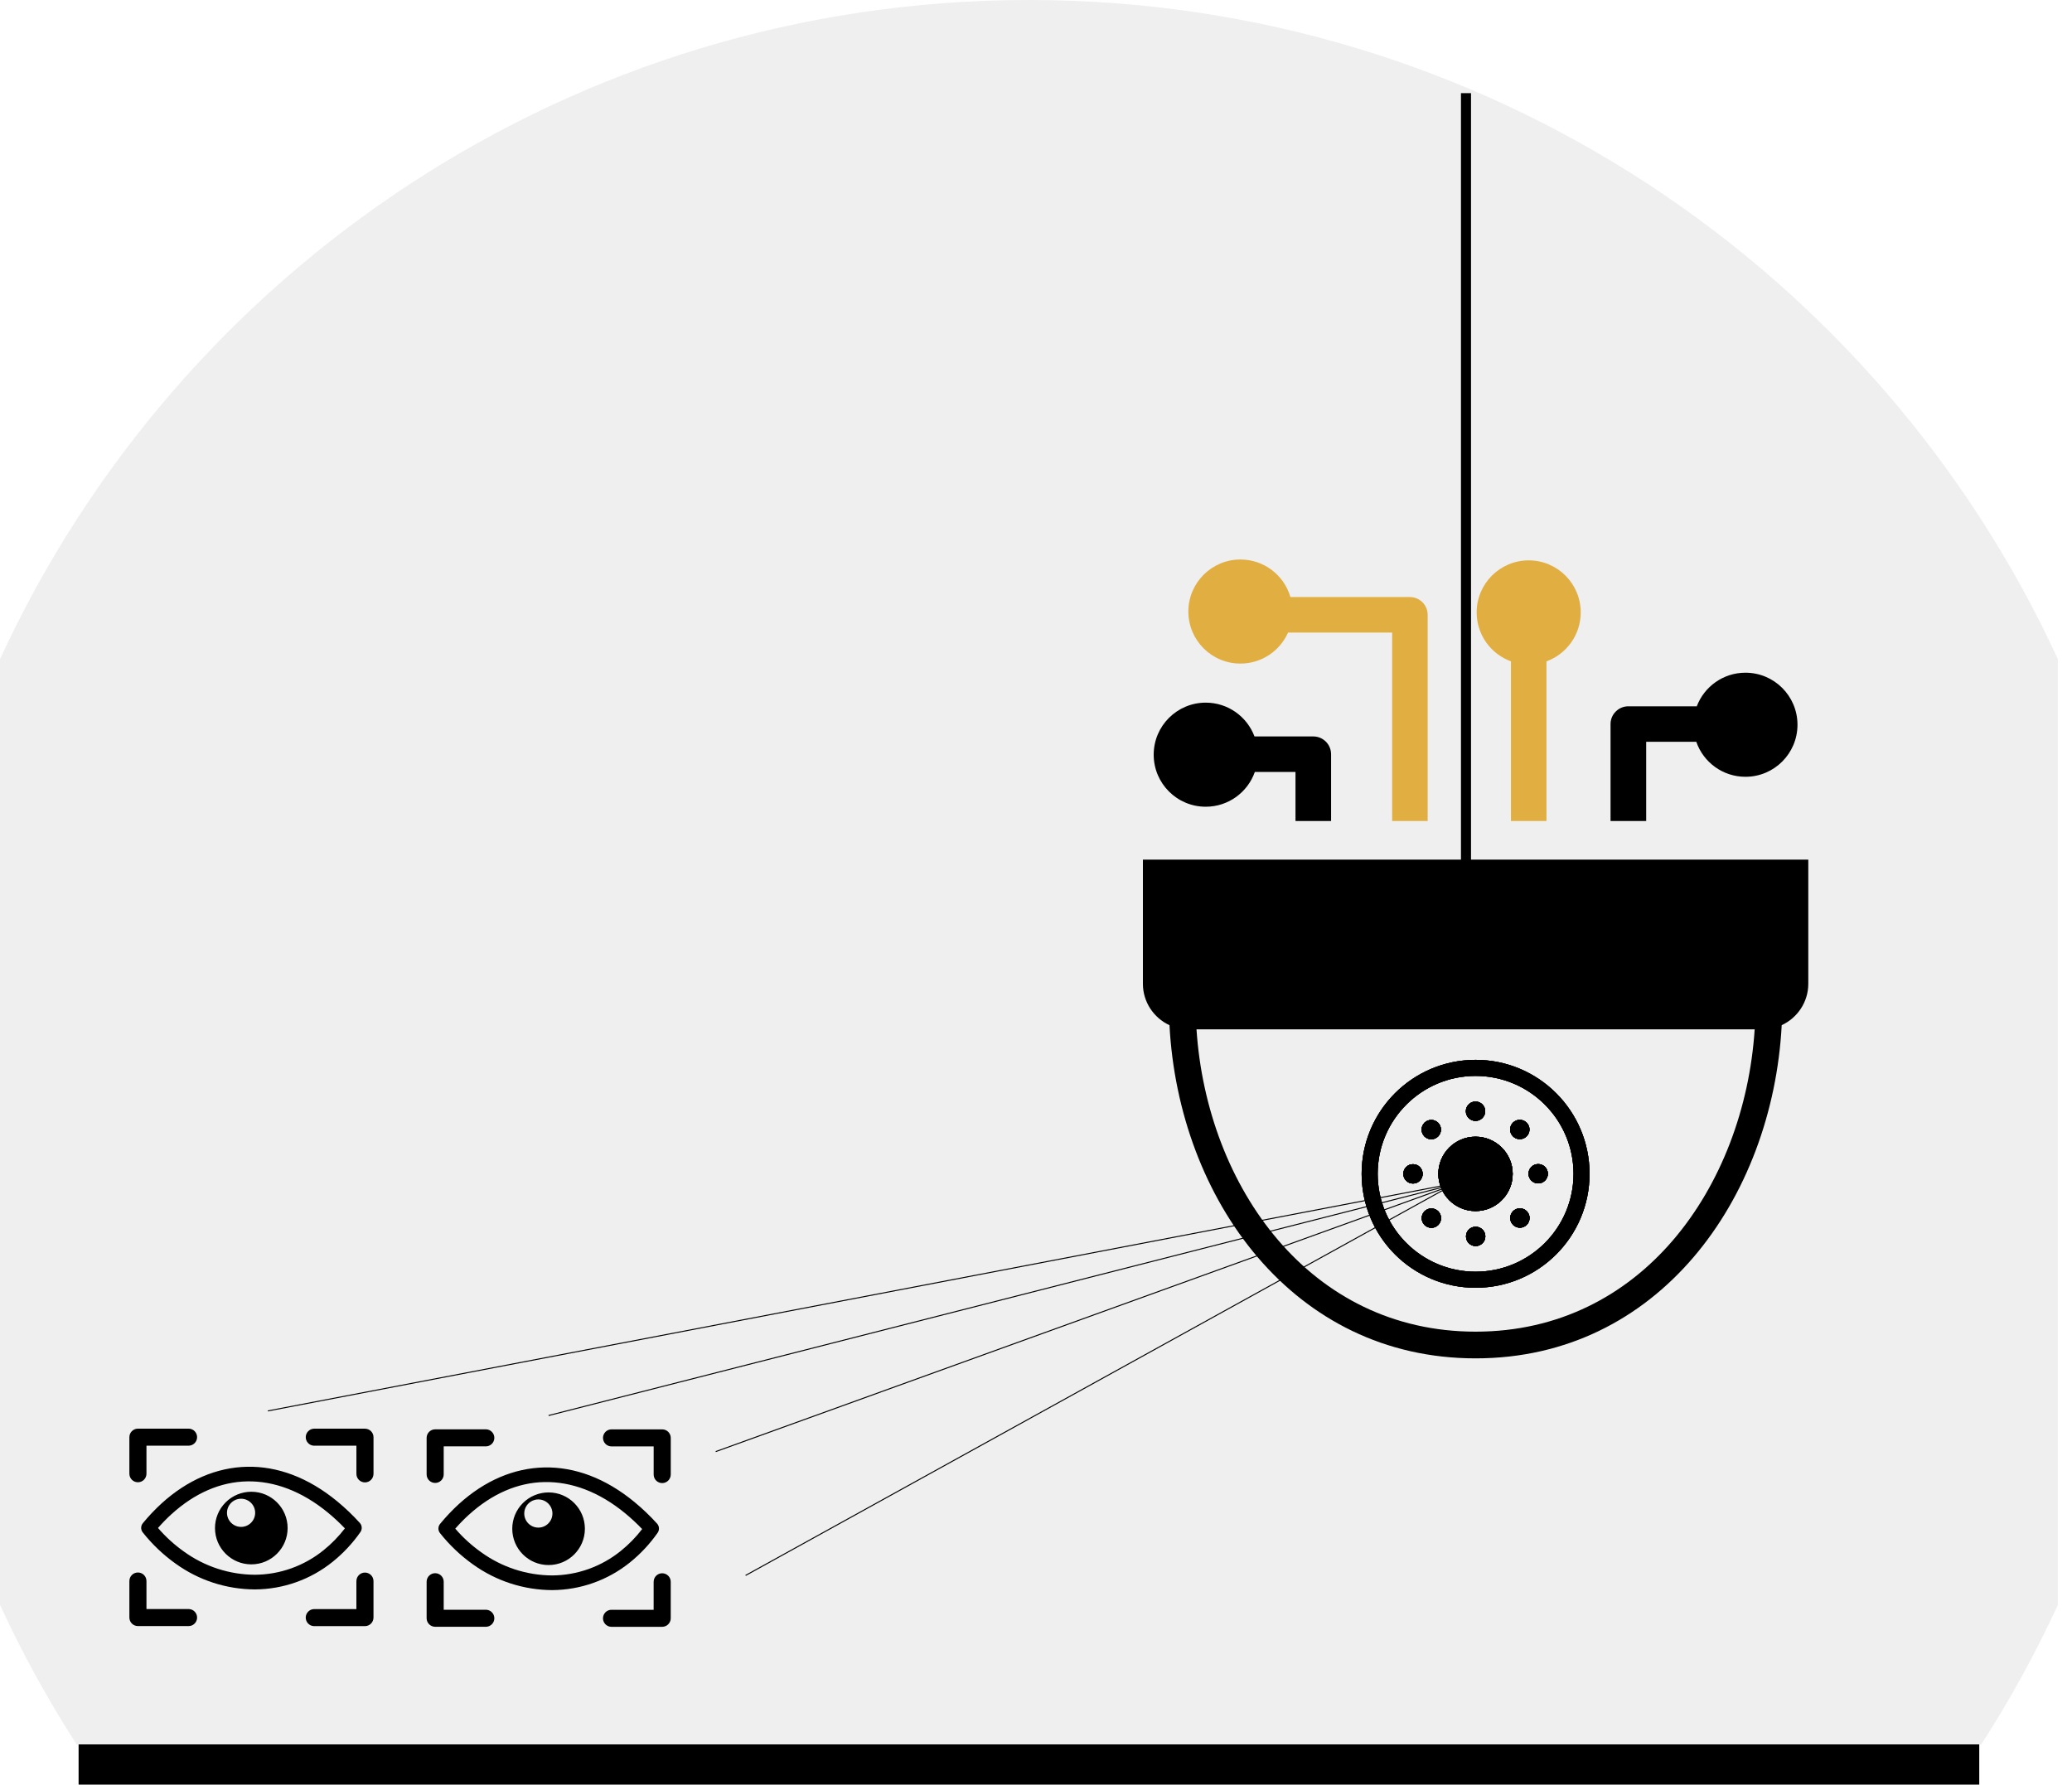 <svg xmlns="http://www.w3.org/2000/svg" id="Layer_2" data-name="Layer 2" viewBox="0 0 1031.03 888.14"><g id="Layer_1-2" data-name="Layer 1"><g><path d="M1024,328.03v470.65c-11.1,24.12-23.86,47.32-38.13,69.46H38.13c-14.27-22.14-27.03-45.34-38.13-69.46v-470.65C89.14,134.41,284.87,0,512,0s422.86,134.41,512,328.03Z" fill="#c4c4c4" opacity=".27"></path><rect x="39.11" y="868.14" width="945.77" height="20"></rect><path d="M844.07,369.15h-24.93v39.44h-17.73v-48.25c0-2.43.99-4.65,2.6-6.24,1.6-1.61,3.8-2.6,6.24-2.6h34.07c3.71-9.77,13.15-16.72,24.22-16.72,14.3,0,25.89,11.6,25.89,25.9s-11.59,25.9-25.89,25.9c-11.33,0-20.97-7.28-24.47-17.43Z"></path><path d="M715.61,565.57c-1.88,1.88-4.93,1.88-6.8,0-1.89-1.88-1.89-4.94,0-6.81,1.87-1.88,4.92-1.88,6.8,0,1.88,1.87,1.88,4.93,0,6.81Z"></path><path d="M707.92,584.2c0,2.66-2.15,4.81-4.81,4.81s-4.82-2.15-4.82-4.81,2.16-4.82,4.82-4.82,4.81,2.16,4.81,4.82Z"></path><circle cx="712.26" cy="606.22" r="4.82"></circle><path d="M739.11,615.31c0,2.66-2.16,4.82-4.82,4.82s-4.81-2.16-4.81-4.82,2.15-4.81,4.81-4.81,4.82,2.15,4.82,4.81Z"></path><path d="M759.71,609.57c-1.88,1.88-4.93,1.88-6.81,0-1.88-1.87-1.88-4.93,0-6.81,1.88-1.88,4.93-1.88,6.81,0,1.88,1.88,1.88,4.94,0,6.81Z"></path><path d="M770.22,584.13c0,2.66-2.15,4.81-4.81,4.81h-.01c-2.66,0-4.81-2.15-4.81-4.81s2.15-4.81,4.81-4.81,4.82,2.15,4.82,4.81Z"></path><path d="M759.66,565.52c-1.87,1.88-4.93,1.88-6.81,0-1.87-1.88-1.87-4.93,0-6.81,1.88-1.88,4.94-1.88,6.81,0,1.88,1.88,1.88,4.93,0,6.81Z"></path><path d="M739.04,553.02c0,2.66-2.16,4.81-4.82,4.81s-4.81-2.15-4.81-4.81,2.15-4.82,4.81-4.82,4.82,2.16,4.82,4.82Z"></path><path d="M752.72,584.2c0,10.22-8.28,18.51-18.5,18.51s-18.5-8.29-18.5-18.51,8.29-18.5,18.5-18.5,18.5,8.29,18.5,18.5Z"></path><path d="M707.92,584.2c0,2.66-2.15,4.81-4.81,4.81s-4.82-2.15-4.82-4.81,2.16-4.82,4.82-4.82,4.81,2.16,4.81,4.82Z"></path><path d="M708.81,565.57c-1.89-1.88-1.89-4.94,0-6.81,1.87-1.88,4.92-1.88,6.8,0,1.88,1.87,1.88,4.93,0,6.81-1.88,1.88-4.93,1.88-6.8,0Z"></path><circle cx="712.26" cy="606.22" r="4.82"></circle><path d="M729.41,553.02c0-2.66,2.15-4.82,4.81-4.82s4.82,2.16,4.82,4.82-2.16,4.81-4.82,4.81-4.81-2.15-4.81-4.81Z"></path><path d="M739.11,615.31c0,2.66-2.16,4.82-4.82,4.82s-4.81-2.16-4.81-4.82,2.15-4.81,4.81-4.81,4.82,2.15,4.82,4.81Z"></path><path d="M752.72,584.2c0,10.22-8.28,18.51-18.5,18.51s-18.5-8.29-18.5-18.51,8.29-18.5,18.5-18.5,18.5,8.29,18.5,18.5Z"></path><path d="M752.85,565.52c-1.87-1.88-1.87-4.93,0-6.81,1.88-1.88,4.94-1.88,6.81,0,1.88,1.88,1.88,4.93,0,6.81-1.87,1.88-4.93,1.88-6.81,0Z"></path><path d="M759.71,602.76c1.88,1.88,1.88,4.94,0,6.81-1.88,1.88-4.93,1.88-6.81,0-1.88-1.87-1.88-4.93,0-6.81,1.88-1.88,4.93-1.88,6.81,0Z"></path><path d="M770.22,584.13c0,2.66-2.15,4.81-4.81,4.81h-.01c-2.66,0-4.81-2.15-4.81-4.81s2.15-4.81,4.81-4.81,4.82,2.15,4.82,4.81Z"></path><path d="M774.36,544.06c-10.26-10.26-24.44-16.61-40.1-16.61s-29.85,6.35-40.11,16.61c-10.25,10.26-16.6,24.44-16.6,40.1s6.35,29.85,16.6,40.11c10.26,10.26,24.45,16.61,40.11,16.61s29.84-6.35,40.1-16.61c10.26-10.26,16.61-24.44,16.61-40.11s-6.35-29.84-16.61-40.1ZM768.71,618.61c-8.82,8.81-21,14.27-34.45,14.27s-25.63-5.46-34.45-14.27c-8.81-8.81-14.27-20.99-14.27-34.45s5.46-25.63,14.27-34.44c8.82-8.82,21-14.27,34.45-14.27s25.63,5.45,34.45,14.27c8.81,8.81,14.27,20.99,14.27,34.44s-5.46,25.64-14.27,34.45Z"></path><path d="M707.92,584.2c0,2.66-2.15,4.81-4.81,4.81s-4.82-2.15-4.82-4.81,2.16-4.82,4.82-4.82,4.81,2.16,4.81,4.82Z"></path><path d="M708.81,565.57c-1.89-1.88-1.89-4.94,0-6.81,1.87-1.88,4.92-1.88,6.8,0,1.88,1.87,1.88,4.93,0,6.81-1.88,1.88-4.93,1.88-6.8,0Z"></path><circle cx="712.26" cy="606.22" r="4.82"></circle><path d="M729.41,553.02c0-2.66,2.15-4.82,4.81-4.82s4.82,2.16,4.82,4.82-2.16,4.81-4.82,4.81-4.81-2.15-4.81-4.81Z"></path><path d="M739.11,615.31c0,2.66-2.16,4.82-4.82,4.82s-4.81-2.16-4.81-4.82,2.15-4.81,4.81-4.81,4.82,2.15,4.82,4.81Z"></path><path d="M752.72,584.2c0,10.22-8.28,18.51-18.5,18.51s-18.5-8.29-18.5-18.51,8.29-18.5,18.5-18.5,18.5,8.29,18.5,18.5Z"></path><path d="M752.85,565.52c-1.87-1.88-1.87-4.93,0-6.81,1.88-1.88,4.94-1.88,6.81,0,1.88,1.88,1.88,4.93,0,6.81-1.87,1.88-4.93,1.88-6.81,0Z"></path><path d="M759.71,602.76c1.88,1.88,1.88,4.94,0,6.81-1.88,1.88-4.93,1.88-6.81,0-1.88-1.87-1.88-4.93,0-6.81,1.88-1.88,4.93-1.88,6.81,0Z"></path><path d="M770.22,584.13c0,2.66-2.15,4.81-4.81,4.81h-.01c-2.66,0-4.81-2.15-4.81-4.81s2.15-4.81,4.81-4.81,4.82,2.15,4.82,4.81Z"></path><path d="M707.92,584.2c0,2.66-2.15,4.81-4.81,4.81s-4.82-2.15-4.82-4.81,2.16-4.82,4.82-4.82,4.81,2.16,4.81,4.82Z"></path><path d="M708.81,565.57c-1.89-1.88-1.89-4.94,0-6.81,1.87-1.88,4.92-1.88,6.8,0,1.88,1.87,1.88,4.93,0,6.81-1.88,1.88-4.93,1.88-6.8,0Z"></path><circle cx="712.26" cy="606.22" r="4.82"></circle><path d="M729.41,553.02c0-2.66,2.15-4.82,4.81-4.82s4.82,2.16,4.82,4.82-2.16,4.81-4.82,4.81-4.81-2.15-4.81-4.81Z"></path><path d="M739.11,615.31c0,2.66-2.16,4.82-4.82,4.82s-4.81-2.16-4.81-4.82,2.15-4.81,4.81-4.81,4.82,2.15,4.82,4.81Z"></path><path d="M752.72,584.2c0,10.22-8.28,18.51-18.5,18.51s-18.5-8.29-18.5-18.51,8.29-18.5,18.5-18.5,18.5,8.29,18.5,18.5Z"></path><path d="M752.85,565.52c-1.87-1.88-1.87-4.93,0-6.81,1.88-1.88,4.94-1.88,6.81,0,1.88,1.88,1.88,4.93,0,6.81-1.87,1.88-4.93,1.88-6.81,0Z"></path><path d="M759.71,602.76c1.88,1.88,1.88,4.94,0,6.81-1.88,1.88-4.93,1.88-6.81,0-1.88-1.87-1.88-4.93,0-6.81,1.88-1.88,4.93-1.88,6.81,0Z"></path><path d="M770.22,584.13c0,2.66-2.15,4.81-4.81,4.81h-.01c-2.66,0-4.81-2.15-4.81-4.81s2.15-4.81,4.81-4.81,4.82,2.15,4.82,4.81Z"></path><path d="M774.36,544.06c-10.26-10.26-24.44-16.61-40.1-16.61s-29.85,6.35-40.11,16.61c-10.25,10.26-16.6,24.44-16.6,40.1s6.35,29.85,16.6,40.11c10.26,10.26,24.45,16.61,40.11,16.61s29.84-6.35,40.1-16.61c10.26-10.26,16.61-24.44,16.61-40.11s-6.35-29.84-16.61-40.1ZM768.71,618.61c-8.82,8.81-21,14.27-34.45,14.27s-25.63-5.46-34.45-14.27c-8.81-8.81-14.27-20.99-14.27-34.45s5.46-25.63,14.27-34.44c8.82-8.82,21-14.27,34.45-14.27s25.63,5.45,34.45,14.27c8.81,8.81,14.27,20.99,14.27,34.44s-5.46,25.64-14.27,34.45Z"></path><path d="M568.71,427.8v61.8c0,9.11,5.44,17,13.23,20.6,2.26,42.94,17.58,84.8,44.06,115.68,26.03,30.35,62.71,50.13,108.26,50.13s82.23-19.78,108.25-50.13c26.49-30.88,41.81-72.75,44.07-115.69,7.79-3.6,13.23-11.49,13.23-20.6v-61.79h-331.1ZM832.44,617.26c-23.6,27.52-56.86,45.46-98.18,45.46s-74.58-17.94-98.18-45.46c-23.98-27.98-38.11-65.84-40.7-104.98h277.75c-2.58,39.14-16.71,77-40.69,104.98Z"></path><path d="M707.92,584.2c0,2.66-2.15,4.81-4.81,4.81s-4.82-2.15-4.82-4.81,2.16-4.82,4.82-4.82,4.81,2.16,4.81,4.82Z"></path><path d="M708.81,565.57c-1.89-1.88-1.89-4.94,0-6.81,1.87-1.88,4.92-1.88,6.8,0,1.88,1.87,1.88,4.93,0,6.81-1.88,1.88-4.93,1.88-6.8,0Z"></path><circle cx="712.26" cy="606.22" r="4.82"></circle><path d="M729.41,553.02c0-2.66,2.15-4.82,4.81-4.82s4.82,2.16,4.82,4.82-2.16,4.81-4.82,4.81-4.81-2.15-4.81-4.81Z"></path><path d="M739.11,615.31c0,2.66-2.16,4.82-4.82,4.82s-4.81-2.16-4.81-4.82,2.15-4.81,4.81-4.81,4.82,2.15,4.82,4.81Z"></path><path d="M752.72,584.2c0,10.22-8.28,18.51-18.5,18.51s-18.5-8.29-18.5-18.51,8.29-18.5,18.5-18.5,18.5,8.29,18.5,18.5Z"></path><path d="M752.85,565.52c-1.87-1.88-1.87-4.93,0-6.81,1.88-1.88,4.94-1.88,6.81,0,1.88,1.88,1.88,4.93,0,6.81-1.87,1.88-4.93,1.88-6.81,0Z"></path><path d="M759.71,602.76c1.88,1.88,1.88,4.94,0,6.81-1.88,1.88-4.93,1.88-6.81,0-1.88-1.87-1.88-4.93,0-6.81,1.88-1.88,4.93-1.88,6.81,0Z"></path><path d="M770.22,584.13c0,2.66-2.15,4.81-4.81,4.81h-.01c-2.66,0-4.81-2.15-4.81-4.81s2.15-4.81,4.81-4.81,4.82,2.15,4.82,4.81Z"></path><path d="M774.36,544.06c-10.26-10.26-24.44-16.61-40.1-16.61s-29.85,6.35-40.11,16.61c-10.25,10.26-16.6,24.44-16.6,40.1s6.35,29.85,16.6,40.11c10.26,10.26,24.45,16.61,40.11,16.61s29.84-6.35,40.1-16.61c10.26-10.26,16.61-24.44,16.61-40.11s-6.35-29.84-16.61-40.1ZM768.71,618.61c-8.82,8.81-21,14.27-34.45,14.27s-25.63-5.46-34.45-14.27c-8.81-8.81-14.27-20.99-14.27-34.45s5.46-25.63,14.27-34.44c8.82-8.82,21-14.27,34.45-14.27s25.63,5.45,34.45,14.27c8.81,8.81,14.27,20.99,14.27,34.44s-5.46,25.64-14.27,34.45Z"></path><path d="M662.35,375.34v33.25h-17.71v-24.42h-20.23c-3.54,10.08-13.14,17.31-24.43,17.31-14.3,0-25.9-11.6-25.9-25.9s11.6-25.9,25.9-25.9c11.11,0,20.57,7,24.26,16.82h29.27c2.44,0,4.64.99,6.24,2.59,1.66,1.66,2.6,3.91,2.6,6.26Z"></path><path d="M617.23,278.45c-14.3,0-25.9,11.59-25.9,25.9s11.6,25.89,25.9,25.89c10.59,0,19.69-6.35,23.71-15.44h51.79v93.8h17.68v-102.62c0-2.43-.99-4.65-2.6-6.25-1.6-1.6-3.81-2.59-6.24-2.59h-59.46c-3.12-10.8-13.07-18.69-24.88-18.69Z" fill="#e1ae42"></path><path d="M760.69,278.88c-14.31,0-25.9,11.6-25.9,25.9,0,11.2,7.1,20.74,17.06,24.35v79.46h17.67v-79.46c9.95-3.61,17.05-13.16,17.05-24.35,0-14.3-11.59-25.9-25.89-25.9Z" fill="#e1ae42"></path><path d="M125.05,742.39c9.98,0,18.07,8.09,18.07,18.07,0,9.98-8.09,18.07-18.07,18.07-9.98,0-18.07-8.09-18.07-18.07,0-4.79,1.9-9.39,5.29-12.77,3.39-3.4,7.99-5.3,12.78-5.3ZM177.35,786.87c0-2.35,1.9-4.25,4.25-4.25s4.25,1.9,4.25,4.25h0v18.14c0,2.35-1.9,4.26-4.25,4.26h-25.43c-2.34-.11-4.14-2.1-4.03-4.44.11-2.18,1.85-3.93,4.03-4.03h21.17v-13.96.04ZM185.85,733.49c0,2.35-1.9,4.25-4.25,4.25s-4.25-1.9-4.25-4.25h0v-14.01h-21.17c-2.34-.11-4.14-2.1-4.03-4.44.11-2.18,1.85-3.93,4.03-4.03h25.43c2.35,0,4.25,1.91,4.25,4.25v18.23ZM72.88,733.42c0,2.35-1.9,4.25-4.25,4.25-2.35,0-4.25-1.9-4.25-4.25v-18.18c0-2.35,1.91-4.25,4.25-4.25h25.41c2.34.11,4.14,2.1,4.03,4.44-.11,2.18-1.85,3.93-4.03,4.03h-21.16v13.96ZM64.38,786.83c0-2.35,1.9-4.25,4.25-4.25,2.35,0,4.25,1.9,4.25,4.25h0v13.94h21.16c2.34.11,4.14,2.1,4.03,4.44-.11,2.18-1.85,3.93-4.03,4.03h-25.41c-2.34,0-4.24-1.9-4.25-4.24v-18.17ZM71.22,757.88c2.84-3.44,5.91-6.68,9.19-9.69,12.85-11.67,27.41-17.91,42.51-18.23,15.1-.32,30.43,5.29,44.93,17.25,3.98,3.29,7.73,6.87,11.2,10.7,1.16,1.28,1.27,3.21.25,4.61-3.87,5.53-8.5,10.48-13.75,14.71-10.95,8.84-24.58,13.69-38.65,13.77-14.2-.04-28.03-4.54-39.54-12.85-6.14-4.38-11.64-9.61-16.32-15.52-1.13-1.41-1.05-3.43.19-4.75ZM85.31,753.57c-2.36,2.16-4.59,4.44-6.69,6.85,3.82,4.43,8.17,8.39,12.94,11.77,10.28,7.43,22.62,11.45,35.3,11.51,12.44-.08,24.48-4.38,34.15-12.21,3.96-3.19,7.52-6.84,10.61-10.87-2.64-2.76-5.45-5.37-8.39-7.8-13.12-10.81-26.89-15.82-40.19-15.59-13.31.23-26.22,5.86-37.72,16.34ZM119.96,745.87c3.87,0,7.01,3.14,7.01,7.01s-3.14,7.01-7.01,7.01-7.01-3.14-7.01-7.01c0-3.87,3.14-7,7.01-7.01Z" fill-rule="evenodd"></path><path d="M272.97,742.73c9.98,0,18.07,8.09,18.07,18.07,0,9.98-8.09,18.07-18.07,18.07-9.98,0-18.07-8.09-18.07-18.07,0-4.79,1.9-9.39,5.29-12.77,3.39-3.4,7.99-5.3,12.78-5.3ZM325.26,787.21c0-2.35,1.9-4.25,4.25-4.25s4.25,1.9,4.25,4.25h0v18.14c0,2.35-1.9,4.26-4.25,4.26h-25.43c-2.34-.11-4.14-2.1-4.03-4.44.11-2.18,1.85-3.93,4.03-4.03h21.17v-13.96.04ZM333.76,733.83c0,2.35-1.9,4.25-4.25,4.25s-4.25-1.9-4.25-4.25h0v-14.01h-21.17c-2.34-.11-4.14-2.1-4.03-4.44.11-2.18,1.85-3.93,4.03-4.03h25.43c2.35,0,4.25,1.91,4.25,4.25v18.23ZM220.79,733.76c0,2.35-1.9,4.25-4.25,4.25-2.35,0-4.25-1.9-4.25-4.25v-18.18c0-2.35,1.91-4.25,4.25-4.25h25.41c2.34.11,4.14,2.1,4.03,4.44-.11,2.18-1.85,3.93-4.03,4.03h-21.16v13.96ZM212.29,787.18c0-2.35,1.9-4.25,4.25-4.25,2.35,0,4.25,1.9,4.25,4.25h0v13.94h21.16c2.34.11,4.14,2.1,4.03,4.44-.11,2.18-1.85,3.93-4.03,4.03h-25.41c-2.34,0-4.24-1.9-4.25-4.24v-18.17ZM219.13,758.22c2.84-3.44,5.91-6.68,9.19-9.69,12.85-11.67,27.41-17.91,42.51-18.23,15.1-.32,30.43,5.29,44.93,17.25,3.98,3.29,7.73,6.87,11.2,10.7,1.16,1.28,1.27,3.21.25,4.61-3.87,5.53-8.5,10.48-13.75,14.71-10.95,8.84-24.58,13.69-38.65,13.77-14.2-.04-28.03-4.54-39.54-12.85-6.14-4.38-11.64-9.61-16.32-15.52-1.13-1.41-1.05-3.43.19-4.75ZM233.23,753.91c-2.36,2.16-4.59,4.44-6.69,6.85,3.82,4.43,8.17,8.39,12.94,11.77,10.28,7.43,22.62,11.45,35.3,11.51,12.44-.08,24.48-4.38,34.15-12.21,3.96-3.19,7.52-6.84,10.61-10.87-2.64-2.76-5.45-5.37-8.39-7.8-13.12-10.81-26.89-15.82-40.19-15.59-13.31.23-26.22,5.86-37.72,16.34ZM267.88,746.22c3.87,0,7.01,3.14,7.01,7.01s-3.14,7.01-7.01,7.01-7.01-3.14-7.01-7.01c0-3.87,3.14-7,7.01-7.01Z" fill-rule="evenodd"></path><line x1="729.48" y1="46.36" x2="729.48" y2="444.41" fill="none" stroke="#000" stroke-miterlimit="10" stroke-width="5"></line><line x1="723.47" y1="589.01" x2="133.28" y2="702.17" fill="none" stroke="#000" stroke-miterlimit="10" stroke-width=".5"></line><line x1="272.97" y1="704.46" x2="722.09" y2="589.76" fill="none" stroke="#000" stroke-miterlimit="10" stroke-width=".5"></line><line x1="356.14" y1="722.41" x2="722.17" y2="590.04" fill="none" stroke="#000" stroke-miterlimit="10" stroke-width=".5"></line><line x1="371" y1="784.04" x2="722.42" y2="589.9" fill="none" stroke="#000" stroke-miterlimit="10" stroke-width=".5"></line></g></g></svg>